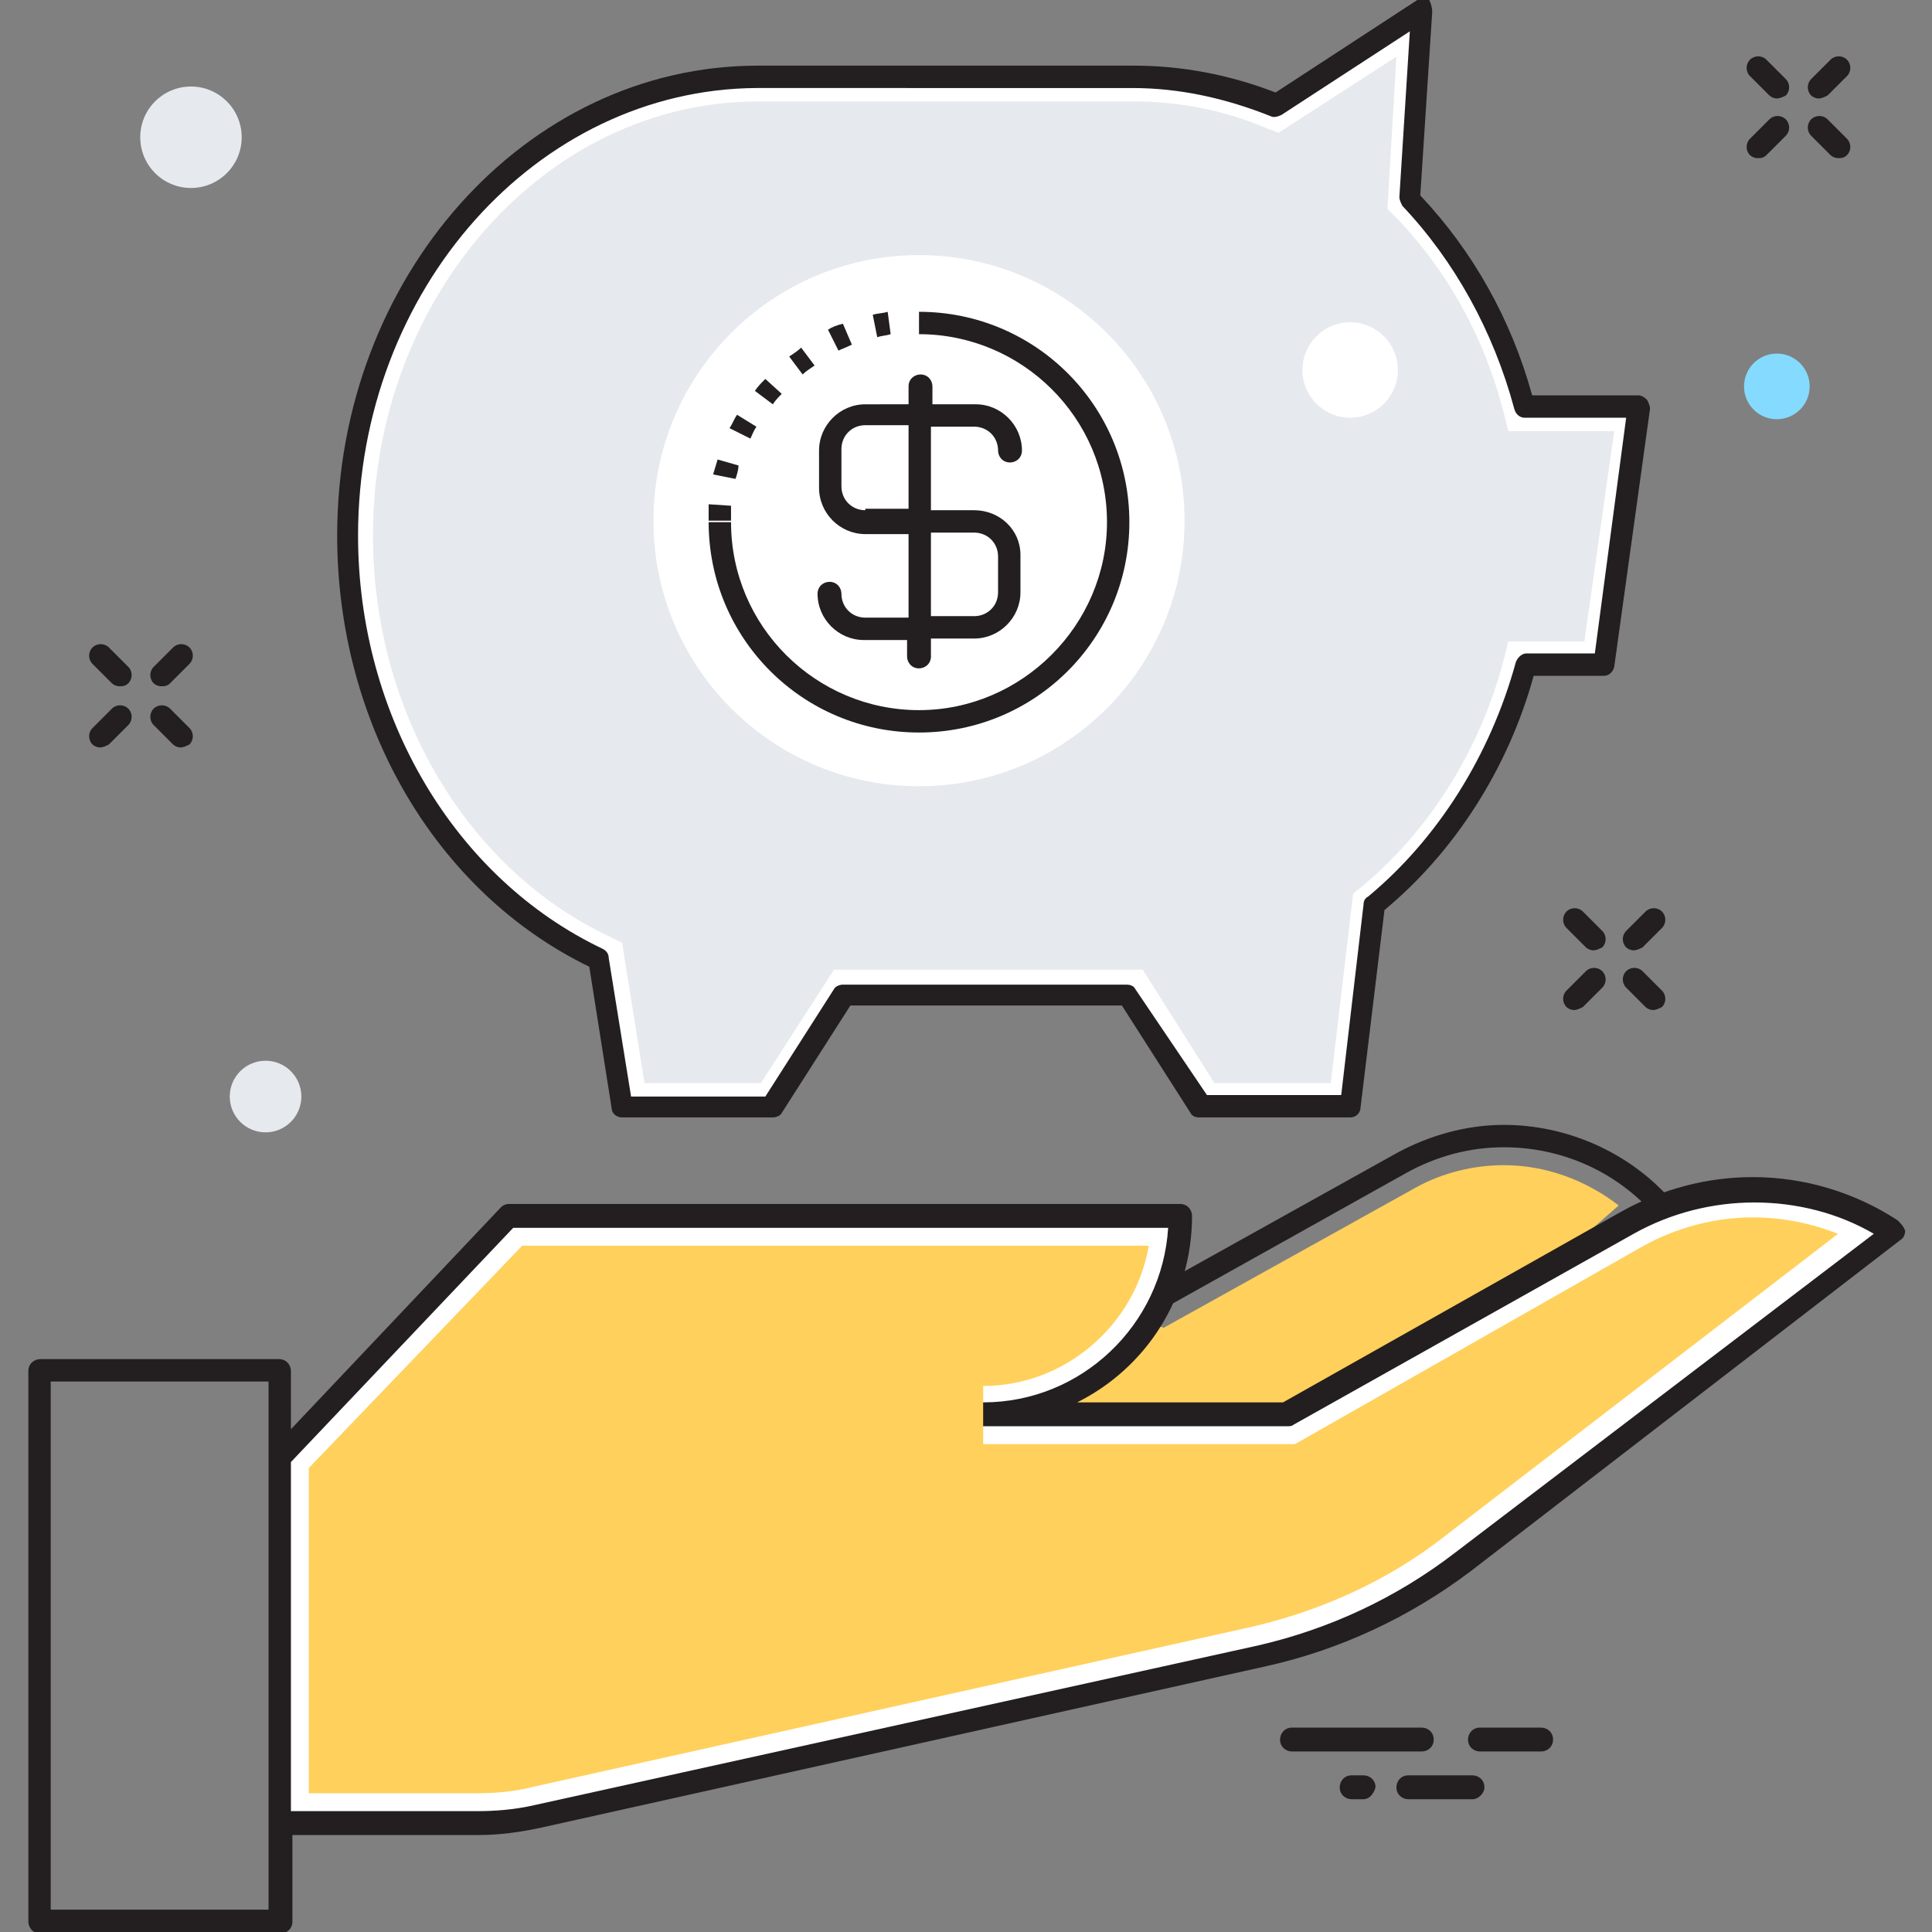 <?xml version="1.0" encoding="utf-8"?>
<!-- Generator: Adobe Illustrator 18.0.0, SVG Export Plug-In . SVG Version: 6.00 Build 0)  -->
<!DOCTYPE svg PUBLIC "-//W3C//DTD SVG 1.1//EN" "http://www.w3.org/Graphics/SVG/1.1/DTD/svg11.dtd">
<svg version="1.1" id="Layer_1" xmlns="http://www.w3.org/2000/svg" xmlns:xlink="http://www.w3.org/1999/xlink" x="0px" y="0px"
	 viewBox="0 0 129.5 129.5" enable-background="new 0 0 129.5 129.5" xml:space="preserve">
<rect x="0" y="0" width="129.5" height="129.5" fill="#808080" stroke="none"/>
<g>
	<g>
		<path fill="#231F20" d="M121.9,6.6c-0.2,0-0.4-0.1-0.5-0.2c-0.3-0.3-0.3-0.8,0-1.1l1.3-1.3c0.3-0.3,0.8-0.3,1.1,0
			c0.3,0.3,0.3,0.8,0,1.1l-1.3,1.3C122.3,6.5,122.1,6.6,121.9,6.6z"/>
		<path fill="#231F20" d="M117.8,10.6c-0.2,0-0.4-0.1-0.5-0.2c-0.3-0.3-0.3-0.8,0-1.1l1.3-1.3c0.3-0.3,0.8-0.3,1.1,0
			c0.3,0.3,0.3,0.8,0,1.1l-1.3,1.3C118.2,10.6,118,10.6,117.8,10.6z"/>
		<path fill="#231F20" d="M123.2,10.6c-0.2,0-0.4-0.1-0.5-0.2l-1.3-1.3c-0.3-0.3-0.3-0.8,0-1.1c0.3-0.3,0.8-0.3,1.1,0l1.3,1.3
			c0.3,0.3,0.3,0.8,0,1.1C123.6,10.6,123.4,10.6,123.2,10.6z"/>
		<path fill="#231F20" d="M119.1,6.6c-0.2,0-0.4-0.1-0.5-0.2l-1.3-1.3c-0.3-0.3-0.3-0.8,0-1.1c0.3-0.3,0.8-0.3,1.1,0l1.3,1.3
			c0.3,0.3,0.3,0.8,0,1.1C119.5,6.5,119.3,6.6,119.1,6.6z"/>
		<path fill="#231F20" d="M109.5,63.7c-0.2,0-0.4-0.1-0.5-0.2c-0.3-0.3-0.3-0.8,0-1.1l1.3-1.3c0.3-0.3,0.8-0.3,1.1,0s0.3,0.8,0,1.1
			l-1.3,1.3C109.9,63.6,109.7,63.7,109.5,63.7z"/>
		<path fill="#231F20" d="M105.5,67.7c-0.2,0-0.4-0.1-0.5-0.2c-0.3-0.3-0.3-0.8,0-1.1l1.3-1.3c0.3-0.3,0.8-0.3,1.1,0
			c0.3,0.3,0.3,0.8,0,1.1l-1.3,1.3C105.9,67.6,105.7,67.7,105.5,67.7z"/>
		<path fill="#231F20" d="M110.8,67.7c-0.2,0-0.4-0.1-0.5-0.2l-1.3-1.3c-0.3-0.3-0.3-0.8,0-1.1c0.3-0.3,0.8-0.3,1.1,0l1.3,1.3
			c0.3,0.3,0.3,0.8,0,1.1C111.2,67.6,111,67.7,110.8,67.7z"/>
		<path fill="#231F20" d="M106.8,63.7c-0.2,0-0.4-0.1-0.5-0.2l-1.3-1.3c-0.3-0.3-0.3-0.8,0-1.1c0.3-0.3,0.8-0.3,1.1,0l1.3,1.3
			c0.3,0.3,0.3,0.8,0,1.1C107.2,63.6,107,63.7,106.8,63.7z"/>
		<path fill="#231F20" d="M10.8,46c-0.2,0-0.4-0.1-0.5-0.2c-0.3-0.3-0.3-0.8,0-1.1l1.3-1.3c0.3-0.3,0.8-0.3,1.1,0
			c0.3,0.3,0.3,0.8,0,1.1l-1.3,1.3C11.2,46,11,46,10.8,46z"/>
		<path fill="#231F20" d="M6.7,50.1c-0.2,0-0.4-0.1-0.5-0.2c-0.3-0.3-0.3-0.8,0-1.1l1.3-1.3c0.3-0.3,0.8-0.3,1.1,0
			c0.3,0.3,0.3,0.8,0,1.1l-1.3,1.3C7.1,50,6.9,50.1,6.7,50.1z"/>
		<path fill="#231F20" d="M12.1,50.1c-0.2,0-0.4-0.1-0.5-0.2l-1.3-1.3c-0.3-0.3-0.3-0.8,0-1.1c0.3-0.3,0.8-0.3,1.1,0l1.3,1.3
			c0.3,0.3,0.3,0.8,0,1.1C12.5,50,12.3,50.1,12.1,50.1z"/>
		<path fill="#231F20" d="M8,46c-0.2,0-0.4-0.1-0.5-0.2l-1.3-1.3c-0.3-0.3-0.3-0.8,0-1.1c0.3-0.3,0.8-0.3,1.1,0l1.3,1.3
			c0.3,0.3,0.3,0.8,0,1.1C8.4,46,8.2,46,8,46z"/>
		<path fill="#FFFFFF" d="M102.2,27.3c-1.4-5.4-4.1-10.2-7.7-13.9l0.8-12.6l-9.8,6.4c-3-1.2-6.2-1.9-9.5-1.9H50.7
			C35.5,5.2,23.3,19,23.3,35.9c0,12.8,7,23.7,16.9,28.3l1.6,9.9h10.1l4.8-7.5h19l4.8,7.5h10.1l1.6-13.5c4.8-3.9,8.4-9.6,10.1-16.1
			h5.3l2.4-17.3H102.2z"/>
		<path fill="#231F20" d="M90.5,74.9H80.4c-0.3,0-0.5-0.1-0.6-0.3l-4.6-7.2H57l-4.6,7.2c-0.1,0.2-0.4,0.3-0.6,0.3H41.7
			c-0.4,0-0.7-0.3-0.7-0.6l-1.5-9.5c-10.3-5-16.9-16.3-16.9-28.9c0-17.3,12.6-31.5,28.2-31.5h25.2c3.2,0,6.4,0.6,9.5,1.8l9.5-6.2
			c0.2-0.2,0.5-0.2,0.8,0C95.9,0.2,96,0.5,96,0.8l-0.8,12.3c3.5,3.7,6.1,8.3,7.5,13.4h7.1c0.2,0,0.4,0.1,0.6,0.3
			c0.1,0.2,0.2,0.4,0.2,0.6l-2.4,17.3c-0.1,0.4-0.4,0.6-0.7,0.6h-4.7c-1.7,6.2-5.3,11.8-10,15.7l-1.6,13.2
			C91.2,74.6,90.9,74.9,90.5,74.9z M80.9,73.4h9l1.5-12.8c0-0.2,0.1-0.4,0.3-0.5c4.7-3.9,8.2-9.5,9.9-15.7c0.1-0.3,0.4-0.6,0.7-0.6
			h4.6L109,28h-6.8c-0.3,0-0.6-0.2-0.7-0.6c-1.4-5.2-4-9.9-7.5-13.6c-0.1-0.2-0.2-0.4-0.2-0.6l0.7-11.1l-8.6,5.6
			c-0.2,0.1-0.5,0.2-0.7,0.1c-3-1.2-6.1-1.9-9.3-1.9H50.7C36,6,24,19.4,24,35.9c0,12.1,6.5,23,16.4,27.7c0.2,0.1,0.4,0.3,0.4,0.6
			l1.5,9.3h9l4.6-7.2c0.1-0.2,0.4-0.3,0.6-0.3h19c0.3,0,0.5,0.1,0.6,0.3L80.9,73.4z"/>
		<path fill="#E6E9EE" d="M81.4,72.6L76.6,65H55.9L51,72.6h-7.8l-1.5-9.4l-0.8-0.4C31.3,58.3,25,47.7,25,35.9
			c0-16,11.6-29.1,25.8-29.1H76c3.1,0,6.1,0.6,8.9,1.8l0.8,0.3l7.9-5.1L93,14l0.5,0.5c3.5,3.6,6,8.1,7.3,13.2l0.3,1.2h7.1l-2,14.1
			h-5.1l-0.3,1.2c-1.6,6.1-5,11.5-9.6,15.3l-0.5,0.4l-1.5,12.7H81.4z"/>
		<circle fill="#FFFFFF" cx="61.6" cy="34.9" r="17.8"/>
		<path fill="#231F20" d="M61.6,49.1c-7.8,0-14.1-6.3-14.1-14.1H49c0,7,5.7,12.6,12.6,12.6s12.6-5.7,12.6-12.6
			c0-7-5.7-12.6-12.6-12.6v-1.5c7.8,0,14.1,6.3,14.1,14.1S69.4,49.1,61.6,49.1z"/>
		<path fill="#231F20" d="M49,34.9h-1.5c0-0.4,0-0.7,0-1.1l1.5,0.1C49,34.3,49,34.6,49,34.9z M49.3,32.1l-1.5-0.3
			c0.1-0.3,0.2-0.7,0.3-1l1.4,0.4C49.5,31.5,49.4,31.8,49.3,32.1z M50.3,29.4l-1.4-0.7c0.2-0.3,0.3-0.6,0.5-0.9l1.3,0.8
			C50.5,28.9,50.4,29.2,50.3,29.4z M51.8,27.1l-1.2-0.9c0.2-0.3,0.4-0.5,0.7-0.8l1.1,1C52.2,26.6,52,26.8,51.8,27.1z M53.8,25.1
			l-0.9-1.2c0.3-0.2,0.6-0.4,0.8-0.6l0.9,1.2C54.3,24.7,54,24.9,53.8,25.1z M56.2,23.5l-0.7-1.4c0.3-0.2,0.6-0.3,1-0.4l0.6,1.4
			C56.7,23.3,56.4,23.4,56.2,23.5z M58.8,22.6l-0.3-1.5c0.3-0.1,0.7-0.1,1-0.2l0.2,1.5C59.4,22.5,59.1,22.5,58.8,22.6z M61.6,22.3
			l0-1.5h0V22.3z"/>
		<path fill="#231F20" d="M65.3,34.2h-2.9v-5.6h2.9c0.9,0,1.6,0.7,1.6,1.6c0,0.4,0.3,0.8,0.8,0.8c0.4,0,0.8-0.3,0.8-0.8
			c0-1.7-1.4-3.1-3.1-3.1h-2.9v-1.2c0-0.4-0.3-0.8-0.8-0.8c-0.4,0-0.8,0.3-0.8,0.8v1.2H58c-1.7,0-3.1,1.4-3.1,3.1v2.5
			c0,1.7,1.4,3.1,3.1,3.1h2.9v5.6H58c-0.9,0-1.6-0.7-1.6-1.6c0-0.4-0.3-0.8-0.8-0.8c-0.4,0-0.8,0.3-0.8,0.8c0,1.7,1.4,3.1,3.1,3.1
			h2.9V44c0,0.4,0.3,0.8,0.8,0.8c0.4,0,0.8-0.3,0.8-0.8v-1.2h2.9c1.7,0,3.1-1.4,3.1-3.1v-2.5C68.4,35.5,67,34.2,65.3,34.2z M58,34.2
			c-0.9,0-1.6-0.7-1.6-1.6v-2.5c0-0.9,0.7-1.6,1.6-1.6h2.9v5.6H58z M66.9,39.7c0,0.9-0.7,1.6-1.6,1.6h-2.9v-5.6h2.9
			c0.9,0,1.6,0.7,1.6,1.6V39.7z"/>
		<circle fill="#FFFFFF" cx="90.5" cy="24.8" r="3.2"/>
		<path fill="#231F20" d="M79.8,99h-8.7c-0.2,0-0.3,0-0.4-0.1l-9.9-7.1c-0.2-0.1-0.3-0.4-0.3-0.6c0-0.2,0.1-0.5,0.4-0.6L71.1,84
			c0.2-0.1,0.4-0.1,0.7-0.1l6,2.2l15.8-8.8c2.2-1.2,4.7-1.9,7.2-1.9c4.2,0,8.3,1.8,11.1,4.9c0.1,0.1,0.2,0.3,0.2,0.5
			c0,0.2-0.1,0.4-0.3,0.5L97,94.5c-0.1,0.1-0.2,0.1-0.3,0.2L80,99C80,99,79.9,99,79.8,99z M71.4,97.5h8.4l16.4-4.3l14.1-12.4
			c-2.5-2.5-5.9-3.9-9.5-3.9c-2.3,0-4.5,0.6-6.5,1.7l-16.1,9c-0.2,0.1-0.4,0.1-0.6,0.1l-6-2.1l-9,5.7L71.4,97.5z"/>
		<path fill="#FFD05B" d="M71.7,96.3l-7.1-5.1l7-4.4L78,89l16.9-9.4c1.8-1,3.9-1.5,5.9-1.5c2.8,0,5.5,1,7.7,2.7L95.6,92.1l-16,4.2
			H71.7z"/>
		<path fill="#FFFFFF" d="M52.8,92.9c-1.1,0-1.9,0.9-1.9,1.9c0,1.1,0.9,1.9,1.9,1.9h13.1v-3.9H52.8z"/>
		<path fill="#231F20" d="M65.9,95.5H52.8c-0.4,0-0.8-0.3-0.8-0.8c0-0.4,0.3-0.8,0.8-0.8h13.1c0.4,0,0.8,0.3,0.8,0.8
			C66.6,95.2,66.3,95.5,65.9,95.5z"/>
		<path fill="#FFFFFF" d="M109,82L86.2,94.8H65.9c7.3,0,13.2-5.9,13.2-13.2h-45L18.7,97.7v24.5h13.2c1.4,0,2.7-0.2,4.1-0.4L84.5,111
			c4.9-1.1,9.5-3.2,13.5-6.3l28.8-22.2C121.5,79,114.6,78.8,109,82z"/>
		<path fill="#231F20" d="M127.2,81.8c-2.9-1.9-6.3-2.9-9.7-2.9c-3.1,0-6.1,0.8-8.8,2.3L86,94H72.2c4.6-2.3,7.7-7,7.7-12.5
			c0-0.4-0.3-0.8-0.8-0.8h-45c-0.2,0-0.4,0.1-0.5,0.2L19.5,95.8v-3.9c0-0.4-0.3-0.8-0.8-0.8H2.7c-0.4,0-0.8,0.3-0.8,0.8v36.9
			c0,0.4,0.3,0.8,0.8,0.8h16.1c0.4,0,0.8-0.3,0.8-0.8v-5.8h12.5c1.4,0,2.8-0.2,4.2-0.5l48.5-10.8c5-1.1,9.7-3.3,13.8-6.4l28.8-22.2
			c0.2-0.1,0.3-0.4,0.3-0.6C127.6,82.2,127.4,82,127.2,81.8z M18,128H3.4V92.6H18V128z M97.5,104.1c-3.9,3-8.4,5.1-13.2,6.2
			L35.8,121c-1.3,0.3-2.6,0.4-3.9,0.4H19.5V98l14.9-15.7h43.9C77.9,88.8,72.5,94,65.9,94c-0.4,0-0.8,0.3-0.8,0.8
			c0,0.4,0.3,0.8,0.8,0.8h20.4c0.1,0,0.3,0,0.4-0.1l22.8-12.8c2.5-1.4,5.3-2.1,8.1-2.1c2.8,0,5.6,0.7,8,2.1L97.5,104.1z"/>
		<path fill="#FFD05B" d="M20.7,120.2V98.4l14.3-14.9H77c-0.9,5.3-5.6,9.4-11.1,9.4v3.9h20.9L110,83.6c2.3-1.3,4.9-2,7.5-2
			c2,0,3.9,0.4,5.7,1.1l-26.4,20.3c-3.7,2.9-8.1,4.9-12.7,6l-48.5,10.8c-1.2,0.3-2.4,0.4-3.7,0.4H20.7z"/>
		<circle fill="none" cx="12.8" cy="9.2" r="3.4"/>
		<circle fill="#E6E9EE" cx="12.8" cy="9.2" r="3.4"/>
		<circle fill="#E6E9EE" cx="17.8" cy="73.5" r="2.4"/>
		<circle fill="#84DBFF" cx="119.1" cy="25.9" r="2.2"/>
		<g>
			<g>
				<g>
					<line fill="#FFFFFF" x1="86.6" y1="116.7" x2="95.3" y2="116.7"/>
					<path fill="#231F20" d="M95.3,117.4h-8.7c-0.4,0-0.8-0.3-0.8-0.8c0-0.4,0.3-0.8,0.8-0.8h8.7c0.4,0,0.8,0.3,0.8,0.8
						C96.1,117.1,95.7,117.4,95.3,117.4z"/>
				</g>
				<g>
					<line fill="#FFFFFF" x1="94.5" y1="119.8" x2="98.7" y2="119.8"/>
					<path fill="#231F20" d="M98.7,120.6h-4.3c-0.4,0-0.8-0.3-0.8-0.8c0-0.4,0.3-0.8,0.8-0.8h4.3c0.4,0,0.8,0.3,0.8,0.8
						C99.5,120.2,99.1,120.6,98.7,120.6z"/>
				</g>
				<g>
					<line fill="#FFFFFF" x1="99.3" y1="116.7" x2="103.3" y2="116.7"/>
					<path fill="#231F20" d="M103.3,117.4h-4.1c-0.4,0-0.8-0.3-0.8-0.8c0-0.4,0.3-0.8,0.8-0.8h4.1c0.4,0,0.8,0.3,0.8,0.8
						C104.1,117.1,103.7,117.4,103.3,117.4z"/>
				</g>
				<g>
					<line fill="#FFFFFF" x1="90.5" y1="119.8" x2="91.4" y2="119.8"/>
					<path fill="#231F20" d="M91.4,120.6h-0.8c-0.4,0-0.8-0.3-0.8-0.8c0-0.4,0.3-0.8,0.8-0.8h0.8c0.4,0,0.8,0.3,0.8,0.8
						C92.1,120.2,91.8,120.6,91.4,120.6z"/>
				</g>
			</g>
		</g>
	</g>
</g>
</svg>

